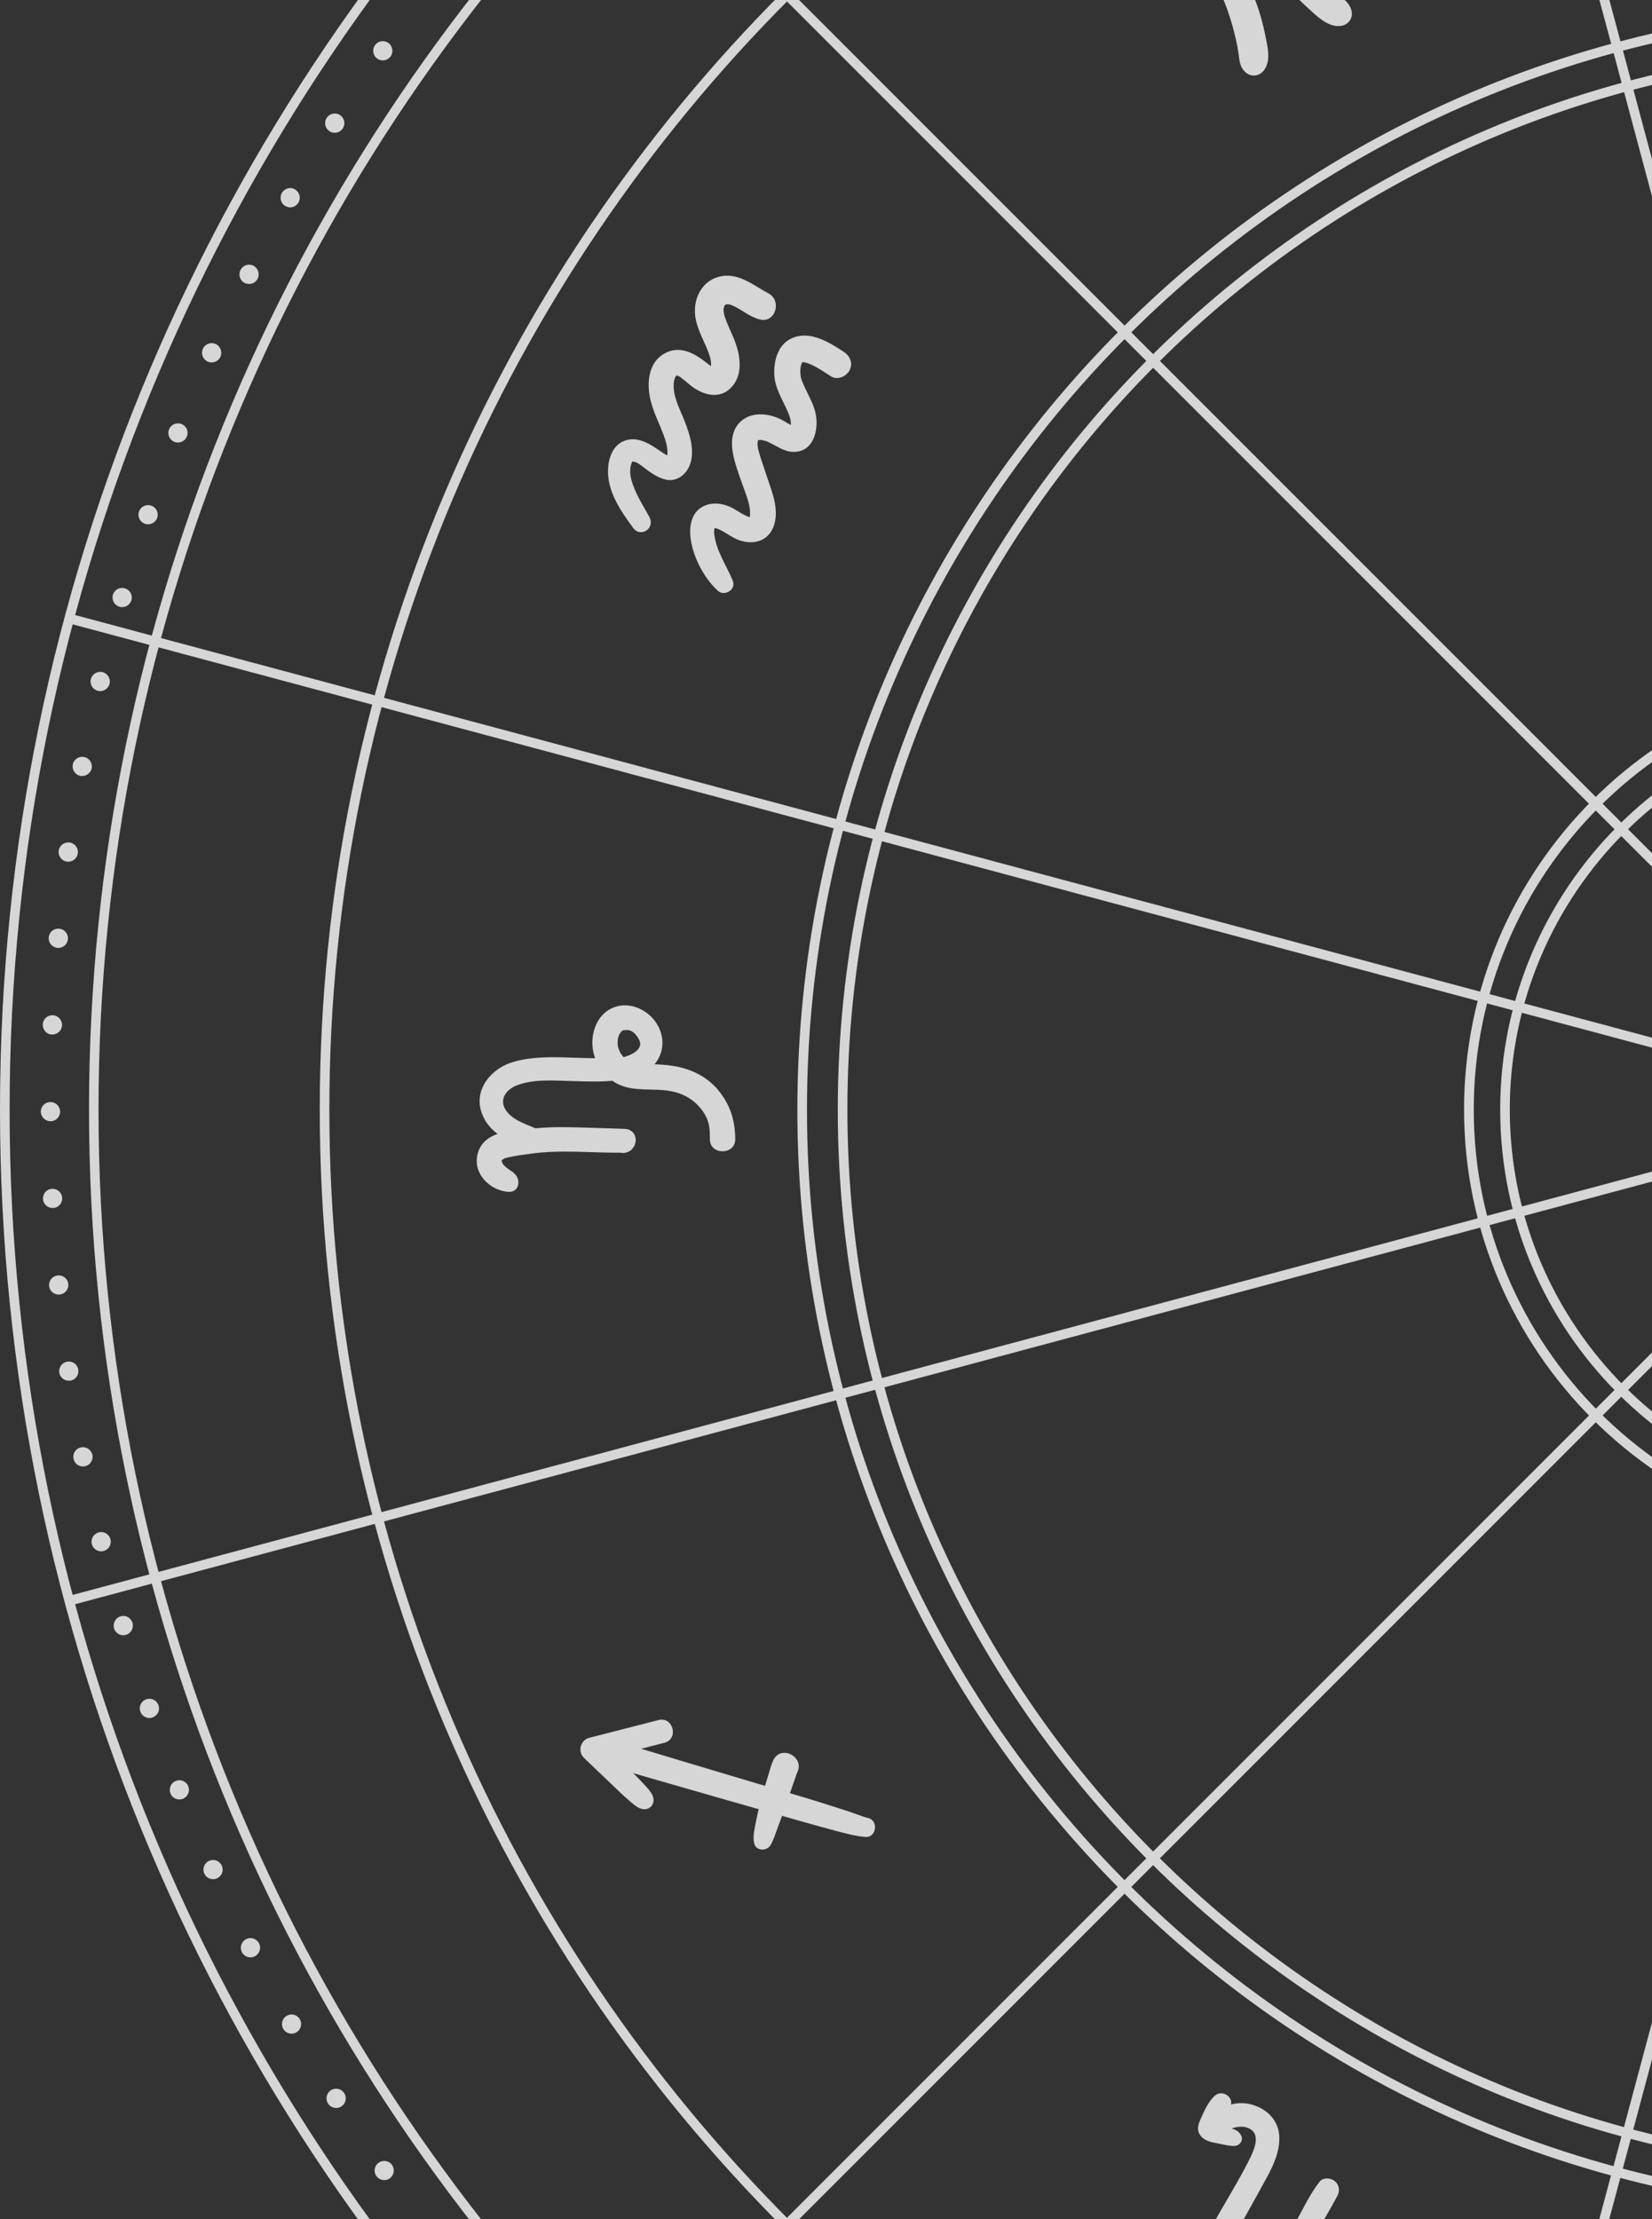 <svg width="417" height="560" viewBox="0 0 417 560" fill="none" xmlns="http://www.w3.org/2000/svg">
<rect x="0" y="0" width="417" height="560" fill="#333333" stroke="none"/>
<g opacity="0.8" clip-path="url(#clip0_109_5472)">
<path d="M480.012 760C215.339 760 0 544.685 0 280.012C0 15.339 215.339 -200 480.012 -200C744.685 -200 960.024 15.339 960.024 280.012C960.024 544.685 744.685 760.024 480.012 760.024V760ZM480.012 -197.575C216.66 -197.575 2.425 16.66 2.425 280.012C2.425 543.364 216.66 757.575 480.012 757.575C743.364 757.575 957.575 543.34 957.575 280.012C957.575 16.684 743.34 -197.575 480.012 -197.575Z" fill="white"/>
<path d="M480.011 737.553C227.725 737.553 22.469 532.296 22.469 280.011C22.469 27.726 227.701 -177.555 480.011 -177.555C732.32 -177.555 937.552 27.702 937.552 279.987C937.552 532.272 732.296 737.529 480.011 737.529V737.553ZM480.011 -175.13C229.046 -175.13 24.869 29.046 24.869 280.011C24.869 530.976 229.046 735.128 479.987 735.128C730.928 735.128 935.104 530.952 935.104 280.011C935.104 29.07 730.952 -175.13 480.011 -175.13Z" fill="white"/>
<path d="M480.013 679.29C259.848 679.29 80.711 500.177 80.711 279.989C80.711 59.8 259.824 -119.289 480.013 -119.289C700.201 -119.289 879.315 59.824 879.315 280.013C879.315 500.201 700.201 679.315 480.013 679.315V679.29ZM480.013 -116.864C261.169 -116.864 83.136 61.169 83.136 280.013C83.136 498.857 261.169 676.89 480.013 676.89C698.857 676.89 876.866 498.857 876.866 280.013C876.866 61.169 698.833 -116.864 480.013 -116.864Z" fill="white"/>
<path d="M480.01 558.755C326.32 558.755 201.27 433.704 201.27 280.014C201.27 126.324 326.32 1.273 480.01 1.273C633.7 1.273 758.751 126.324 758.751 280.014C758.751 433.704 633.7 558.755 480.01 558.755ZM480.01 3.698C327.64 3.698 203.694 127.644 203.694 280.014C203.694 432.384 327.64 556.33 480.01 556.33C632.38 556.33 756.326 432.384 756.326 280.014C756.326 127.644 632.38 3.698 480.01 3.698Z" fill="white"/>
<path d="M466.906 747.105C466.906 745.76 468.059 744.704 469.403 744.728C470.747 744.752 471.828 745.88 471.78 747.225C471.756 748.545 470.627 749.601 469.283 749.577C467.939 749.529 466.882 748.449 466.906 747.105ZM488.824 747.201C488.824 745.856 489.857 744.776 491.201 744.728C492.545 744.68 493.65 745.76 493.674 747.081C493.698 748.425 492.641 749.553 491.297 749.577C489.929 749.577 488.848 748.521 488.824 747.201ZM447.293 748.593C445.973 748.497 444.964 747.345 445.036 746C445.108 744.656 446.285 743.648 447.629 743.744C448.973 743.84 449.982 744.992 449.886 746.336C449.79 747.609 448.733 748.593 447.461 748.593H447.293ZM510.718 746.288C510.622 744.944 511.631 743.792 512.951 743.696C514.295 743.6 515.448 744.608 515.544 745.952C515.64 747.297 514.631 748.449 513.311 748.545H513.119C511.847 748.545 510.79 747.561 510.718 746.288ZM425.375 746.552C424.055 746.408 423.07 745.208 423.238 743.864C423.382 742.543 424.607 741.583 425.927 741.727C427.271 741.895 428.232 743.095 428.064 744.44C427.92 745.664 426.863 746.576 425.663 746.576C425.567 746.576 425.471 746.576 425.375 746.576V746.552ZM532.516 744.368C532.372 743.023 533.309 741.847 534.653 741.679C535.973 741.535 537.198 742.471 537.342 743.792C537.51 745.136 536.549 746.336 535.205 746.504H534.941C533.717 746.504 532.66 745.592 532.516 744.368ZM403.577 743.504C402.257 743.263 401.368 742.039 401.584 740.743C401.8 739.398 403.025 738.51 404.369 738.726C405.69 738.942 406.578 740.191 406.362 741.511C406.17 742.687 405.137 743.552 403.961 743.552C403.841 743.552 403.697 743.528 403.577 743.504ZM554.218 741.415C554.002 740.095 554.891 738.846 556.235 738.63C557.555 738.414 558.804 739.302 559.02 740.647C559.236 741.943 558.347 743.167 557.003 743.432C556.883 743.432 556.763 743.432 556.619 743.432C555.443 743.432 554.41 742.591 554.218 741.391V741.415ZM381.947 739.446C380.627 739.182 379.786 737.886 380.074 736.566C380.339 735.269 381.635 734.429 382.931 734.693C384.252 734.981 385.092 736.278 384.828 737.574C384.588 738.726 383.555 739.495 382.427 739.495C382.283 739.495 382.115 739.494 381.947 739.446ZM575.776 737.478C575.488 736.158 576.328 734.837 577.625 734.573C578.945 734.285 580.242 735.149 580.506 736.446C580.794 737.766 579.953 739.038 578.633 739.326C578.489 739.374 578.321 739.374 578.153 739.374C577.025 739.374 576.016 738.606 575.776 737.478ZM360.509 734.381C359.213 734.045 358.445 732.701 358.781 731.404C359.117 730.108 360.437 729.34 361.757 729.676C363.03 730.012 363.822 731.332 363.486 732.629C363.198 733.733 362.214 734.453 361.133 734.453C360.917 734.453 360.725 734.453 360.509 734.381ZM597.094 732.484C596.758 731.188 597.526 729.868 598.823 729.532C600.119 729.196 601.439 729.964 601.799 731.26C602.135 732.557 601.367 733.877 600.071 734.213C599.855 734.285 599.639 734.309 599.447 734.309C598.366 734.309 597.382 733.589 597.094 732.484ZM339.359 728.283C338.087 727.875 337.367 726.507 337.775 725.235C338.159 723.962 339.527 723.242 340.8 723.65C342.096 724.058 342.816 725.403 342.408 726.699C342.096 727.731 341.112 728.379 340.079 728.379C339.839 728.379 339.599 728.379 339.359 728.283ZM618.172 726.531C617.764 725.235 618.484 723.89 619.756 723.482C621.029 723.074 622.397 723.794 622.805 725.066C623.213 726.339 622.493 727.731 621.221 728.115C620.981 728.187 620.717 728.211 620.477 728.211C619.444 728.211 618.508 727.563 618.172 726.531ZM318.449 721.177C317.201 720.745 316.553 719.329 317.009 718.057C317.465 716.808 318.858 716.16 320.13 716.616C321.378 717.072 322.026 718.489 321.57 719.737C321.21 720.721 320.274 721.321 319.29 721.321C319.002 721.321 318.738 721.273 318.449 721.177ZM638.938 719.569C638.481 718.297 639.106 716.904 640.378 716.448C641.626 715.992 643.019 716.64 643.499 717.889C643.955 719.137 643.307 720.553 642.058 721.009C641.77 721.105 641.506 721.153 641.218 721.153C640.234 721.153 639.298 720.553 638.938 719.569ZM297.924 713.111C296.676 712.607 296.099 711.167 296.628 709.918C297.156 708.694 298.572 708.118 299.796 708.622C301.045 709.15 301.621 710.567 301.093 711.791C300.709 712.727 299.82 713.303 298.86 713.303C298.548 713.303 298.236 713.231 297.924 713.111ZM659.295 711.647C658.767 710.422 659.367 708.982 660.592 708.478C661.816 707.95 663.256 708.526 663.784 709.774C664.289 710.999 663.712 712.391 662.488 712.943C662.176 713.087 661.864 713.135 661.528 713.135C660.592 713.135 659.703 712.583 659.295 711.647ZM277.806 704.061C276.582 703.461 276.078 702.044 276.654 700.82C277.23 699.62 278.671 699.115 279.895 699.692C281.095 700.268 281.599 701.708 281.023 702.908C280.615 703.797 279.751 704.301 278.839 704.301C278.479 704.301 278.142 704.229 277.806 704.061ZM679.293 702.788C678.693 701.564 679.221 700.124 680.421 699.547C681.621 698.971 683.086 699.475 683.662 700.7C684.238 701.9 683.734 703.341 682.51 703.941C682.173 704.085 681.813 704.181 681.477 704.181C680.565 704.181 679.701 703.653 679.293 702.788ZM258.121 694.098C256.945 693.498 256.512 691.985 257.137 690.809C257.761 689.633 259.249 689.177 260.426 689.825C261.602 690.449 262.058 691.913 261.41 693.114C260.978 693.93 260.137 694.386 259.273 694.386C258.889 694.386 258.505 694.29 258.121 694.098ZM698.834 692.994C698.186 691.817 698.642 690.329 699.818 689.705C700.995 689.057 702.459 689.513 703.107 690.689C703.731 691.865 703.299 693.378 702.123 693.978C701.739 694.17 701.355 694.266 700.971 694.266C700.106 694.266 699.266 693.81 698.834 692.994ZM238.964 683.223C237.811 682.551 237.427 681.038 238.123 679.886C238.796 678.734 240.308 678.35 241.46 679.046C242.589 679.742 242.973 681.23 242.277 682.383C241.82 683.127 241.028 683.559 240.188 683.559C239.78 683.559 239.348 683.439 238.964 683.223ZM717.895 682.287C717.199 681.134 717.583 679.646 718.736 678.95C719.888 678.254 721.376 678.638 722.072 679.79C722.745 680.942 722.385 682.455 721.232 683.127C720.848 683.343 720.416 683.463 719.984 683.463C719.168 683.463 718.351 683.031 717.895 682.287ZM220.335 671.436C219.23 670.668 218.894 669.203 219.638 668.075C220.383 666.971 221.895 666.658 222.999 667.403C224.128 668.147 224.416 669.659 223.671 670.764C223.215 671.46 222.447 671.844 221.655 671.844C221.199 671.844 220.743 671.724 220.335 671.436ZM736.452 670.692C735.708 669.563 736.02 668.075 737.125 667.331C738.253 666.586 739.765 666.875 740.51 668.003C741.23 669.107 740.918 670.596 739.813 671.364C739.405 671.652 738.925 671.772 738.469 671.772C737.701 671.772 736.932 671.388 736.452 670.692ZM202.258 658.808C201.177 657.992 200.937 656.504 201.729 655.423C202.546 654.343 204.058 654.127 205.138 654.919C206.219 655.711 206.435 657.2 205.643 658.304C205.186 658.952 204.442 659.288 203.698 659.288C203.194 659.288 202.69 659.144 202.258 658.808ZM754.457 658.232C753.665 657.152 753.881 655.639 754.985 654.847C756.042 654.055 757.578 654.271 758.37 655.375C759.163 656.456 758.923 657.968 757.842 658.76C757.41 659.072 756.906 659.24 756.402 659.24C755.658 659.24 754.937 658.88 754.457 658.232ZM184.805 645.365C183.772 644.524 183.604 642.988 184.445 641.956C185.285 640.923 186.821 640.755 187.878 641.596C188.91 642.436 189.078 643.972 188.238 645.004C187.758 645.605 187.037 645.917 186.341 645.917C185.813 645.917 185.261 645.725 184.805 645.365ZM771.862 644.956C771.022 643.924 771.166 642.388 772.222 641.547C773.255 640.707 774.791 640.875 775.631 641.908C776.471 642.94 776.303 644.476 775.271 645.317C774.815 645.677 774.287 645.869 773.735 645.869C773.038 645.869 772.342 645.557 771.862 644.956ZM168.024 631.129C167.016 630.24 166.92 628.704 167.808 627.696C168.696 626.687 170.233 626.591 171.241 627.504C172.249 628.392 172.345 629.928 171.457 630.913C170.977 631.465 170.305 631.729 169.633 631.729C169.056 631.729 168.48 631.537 168.024 631.129ZM788.619 630.889C787.731 629.88 787.827 628.344 788.835 627.456C789.819 626.567 791.356 626.663 792.244 627.648C793.132 628.656 793.06 630.192 792.052 631.081C791.596 631.489 791.019 631.705 790.443 631.705C789.771 631.705 789.099 631.417 788.619 630.889ZM151.916 616.101C150.979 615.14 150.931 613.628 151.868 612.668C152.804 611.707 154.34 611.707 155.301 612.668C156.261 613.604 156.285 615.14 155.349 616.101C154.869 616.581 154.244 616.821 153.596 616.821C152.996 616.821 152.372 616.605 151.916 616.125V616.101ZM804.727 616.029C803.791 615.044 803.791 613.532 804.727 612.596C805.687 611.659 807.224 611.683 808.16 612.644C809.096 613.604 809.096 615.14 808.136 616.077C807.656 616.533 807.056 616.773 806.432 616.773C805.807 616.773 805.183 616.509 804.703 616.029H804.727ZM136.527 600.376C135.591 599.392 135.663 597.856 136.648 596.943C137.608 596.031 139.144 596.079 140.08 597.063C140.993 598.048 140.921 599.584 139.936 600.496C139.48 600.928 138.88 601.144 138.304 601.144C137.632 601.144 137.008 600.88 136.527 600.376ZM820.115 600.448C819.131 599.536 819.083 598 819.995 597.015C820.908 596.031 822.444 595.983 823.428 596.895C824.413 597.808 824.461 599.344 823.548 600.328C823.068 600.832 822.42 601.096 821.772 601.096C821.172 601.096 820.572 600.88 820.115 600.448ZM121.883 583.932C121.019 582.899 121.139 581.363 122.172 580.499C123.18 579.635 124.716 579.755 125.58 580.787C126.445 581.819 126.325 583.332 125.292 584.22C124.836 584.604 124.284 584.772 123.732 584.772C123.06 584.772 122.364 584.484 121.883 583.932ZM834.759 584.148C833.751 583.26 833.631 581.747 834.495 580.739C835.36 579.731 836.872 579.587 837.904 580.451C838.913 581.315 839.057 582.851 838.192 583.884C837.712 584.436 837.016 584.748 836.32 584.748C835.768 584.748 835.216 584.556 834.759 584.148ZM108.032 566.839C107.215 565.783 107.407 564.246 108.464 563.43C109.52 562.614 111.056 562.806 111.873 563.862C112.689 564.918 112.497 566.455 111.441 567.271C110.984 567.607 110.48 567.775 109.952 567.775C109.232 567.775 108.512 567.439 108.032 566.839ZM848.635 567.199C847.579 566.407 847.387 564.846 848.203 563.79C849.019 562.734 850.556 562.542 851.612 563.358C852.668 564.174 852.86 565.711 852.044 566.767C851.564 567.391 850.844 567.703 850.124 567.703C849.596 567.703 849.091 567.535 848.635 567.199ZM94.996 549.098C94.228 548.018 94.492 546.505 95.596 545.737C96.677 544.969 98.213 545.233 98.957 546.313C99.725 547.418 99.461 548.93 98.381 549.698C97.949 550.01 97.469 550.13 96.989 550.13C96.22 550.13 95.476 549.77 94.996 549.098ZM861.719 549.602C860.639 548.81 860.351 547.322 861.119 546.217C861.887 545.137 863.399 544.849 864.504 545.641C865.608 546.409 865.872 547.922 865.104 549.002C864.624 549.674 863.879 550.034 863.111 550.034C862.631 550.034 862.127 549.914 861.719 549.602ZM82.801 530.805C82.081 529.677 82.417 528.164 83.545 527.444C84.697 526.724 86.186 527.06 86.906 528.212C87.626 529.341 87.29 530.829 86.162 531.549C85.754 531.813 85.297 531.933 84.865 531.933C84.049 531.933 83.257 531.525 82.801 530.805ZM873.962 531.429C872.834 530.733 872.498 529.197 873.194 528.068C873.914 526.94 875.427 526.604 876.555 527.324C877.683 528.02 878.019 529.533 877.299 530.661C876.843 531.405 876.051 531.789 875.259 531.789C874.802 531.789 874.37 531.669 873.962 531.429ZM71.494 511.96C70.821 510.784 71.23 509.319 72.406 508.647C73.558 507.999 75.023 508.383 75.695 509.559C76.343 510.712 75.959 512.2 74.806 512.848C74.422 513.064 74.014 513.184 73.606 513.184C72.742 513.184 71.926 512.728 71.494 511.96ZM885.341 512.68C884.165 512.008 883.781 510.519 884.429 509.367C885.101 508.191 886.566 507.783 887.742 508.455C888.894 509.103 889.326 510.591 888.654 511.768C888.222 512.536 887.382 512.992 886.542 512.992C886.134 512.992 885.725 512.896 885.341 512.68ZM61.051 492.587C60.451 491.41 60.931 489.946 62.131 489.322C63.331 488.722 64.772 489.202 65.396 490.402C65.996 491.578 65.516 493.067 64.316 493.667C63.98 493.835 63.595 493.931 63.235 493.931C62.347 493.931 61.483 493.427 61.051 492.587ZM895.832 493.403C894.632 492.803 894.152 491.338 894.752 490.138C895.376 488.938 896.817 488.457 898.017 489.082C899.217 489.682 899.673 491.146 899.073 492.346C898.665 493.187 897.801 493.667 896.912 493.667C896.552 493.667 896.168 493.595 895.832 493.403ZM51.568 472.781C51.016 471.557 51.568 470.116 52.792 469.564C54.017 469.012 55.433 469.564 55.985 470.789C56.538 472.013 56.009 473.429 54.785 473.981C54.449 474.125 54.113 474.198 53.777 474.198C52.864 474.198 51.976 473.669 51.568 472.781ZM905.387 473.669C904.163 473.141 903.634 471.677 904.187 470.453C904.715 469.228 906.155 468.676 907.379 469.228C908.604 469.78 909.156 471.221 908.604 472.445C908.196 473.333 907.307 473.885 906.395 473.885C906.059 473.885 905.723 473.813 905.387 473.669ZM43.022 452.544C42.542 451.295 43.142 449.879 44.39 449.399C45.639 448.895 47.031 449.519 47.535 450.767C48.015 451.991 47.415 453.408 46.167 453.912C45.879 454.032 45.566 454.08 45.278 454.08C44.294 454.08 43.382 453.504 43.022 452.544ZM914.029 453.48C912.781 452.976 912.181 451.583 912.661 450.335C913.141 449.087 914.557 448.486 915.806 448.967C917.054 449.471 917.654 450.863 917.174 452.112C916.79 453.072 915.878 453.648 914.917 453.648C914.629 453.648 914.317 453.6 914.029 453.48ZM35.412 431.874C34.98 430.602 35.652 429.233 36.924 428.801C38.197 428.369 39.565 429.041 39.997 430.313C40.453 431.586 39.757 432.954 38.484 433.386C38.245 433.482 37.98 433.53 37.716 433.53C36.708 433.53 35.748 432.882 35.412 431.874ZM921.687 432.906C920.439 432.474 919.743 431.106 920.175 429.833C920.607 428.561 921.999 427.889 923.272 428.321C924.544 428.753 925.216 430.121 924.784 431.394C924.424 432.402 923.488 433.05 922.48 433.05C922.216 433.05 921.951 433.002 921.687 432.906ZM28.786 410.892C28.426 409.596 29.17 408.227 30.442 407.867C31.739 407.483 33.083 408.251 33.443 409.524C33.827 410.82 33.083 412.164 31.787 412.549C31.571 412.597 31.331 412.645 31.114 412.645C30.058 412.645 29.098 411.948 28.786 410.892ZM928.385 412.044C927.089 411.684 926.321 410.34 926.705 409.044C927.065 407.771 928.433 407.027 929.706 407.387C931.002 407.747 931.746 409.092 931.386 410.388C931.074 411.468 930.09 412.141 929.033 412.141C928.817 412.141 928.601 412.14 928.385 412.044ZM23.168 389.598C22.856 388.302 23.672 386.982 24.969 386.669C26.265 386.357 27.585 387.174 27.898 388.47C28.21 389.766 27.393 391.087 26.097 391.399C25.905 391.447 25.713 391.471 25.521 391.471C24.441 391.471 23.432 390.703 23.168 389.598ZM934.051 390.895C932.754 390.583 931.938 389.286 932.25 387.966C932.562 386.669 933.859 385.853 935.179 386.165C936.475 386.477 937.292 387.798 936.979 389.094C936.715 390.222 935.707 390.967 934.603 390.967C934.435 390.967 934.243 390.943 934.051 390.895ZM18.559 368.064C18.295 366.744 19.159 365.472 20.48 365.232C21.8 364.992 23.072 365.856 23.336 367.176C23.576 368.472 22.712 369.769 21.392 370.009C21.248 370.033 21.08 370.057 20.936 370.057C19.783 370.057 18.775 369.241 18.559 368.064ZM938.732 369.505C937.412 369.265 936.547 367.992 936.787 366.672C937.028 365.352 938.3 364.487 939.62 364.727C940.941 364.968 941.805 366.24 941.565 367.56C941.349 368.737 940.316 369.553 939.188 369.553C939.044 369.553 938.876 369.553 938.732 369.505ZM14.958 346.362C14.766 345.018 15.702 343.794 17.023 343.602C18.367 343.41 19.591 344.346 19.759 345.666C19.951 347.011 19.039 348.235 17.695 348.403C17.599 348.403 17.479 348.403 17.359 348.403C16.158 348.403 15.126 347.539 14.958 346.338V346.362ZM942.381 347.899C941.061 347.731 940.148 346.482 940.316 345.162C940.484 343.842 941.733 342.905 943.077 343.097C944.398 343.29 945.31 344.514 945.142 345.834C944.974 347.059 943.917 347.923 942.717 347.923C942.621 347.923 942.501 347.923 942.381 347.923V347.899ZM12.389 324.492C12.269 323.148 13.254 321.972 14.574 321.852C15.918 321.708 17.119 322.692 17.239 324.036C17.359 325.357 16.375 326.557 15.03 326.677H14.814C13.566 326.677 12.509 325.741 12.389 324.492ZM945.046 326.173C943.701 326.029 942.717 324.852 942.837 323.532C942.981 322.188 944.158 321.203 945.478 321.324C946.822 321.468 947.807 322.644 947.687 323.988C947.566 325.237 946.51 326.173 945.262 326.173H945.046ZM10.853 302.526C10.781 301.182 11.813 300.03 13.158 299.982C14.502 299.934 15.63 300.966 15.702 302.31C15.75 303.631 14.718 304.807 13.374 304.831C11.981 304.855 10.901 303.823 10.853 302.526ZM946.678 304.327C945.334 304.255 944.278 303.126 944.35 301.782C944.422 300.462 945.55 299.429 946.894 299.477C948.239 299.526 949.271 300.678 949.199 302.022C949.151 303.319 948.071 304.327 946.678 304.327ZM10.301 280.512C10.301 279.168 11.405 278.088 12.725 278.088C14.046 278.088 15.174 279.168 15.174 280.512C15.174 281.857 14.094 282.937 12.749 282.937C11.405 282.937 10.301 281.857 10.301 280.512ZM944.854 280.008C944.854 279.84 944.854 279.672 944.902 279.504C944.902 279.36 944.854 279.168 944.854 279C944.854 277.655 945.934 276.575 947.278 276.575C948.623 276.575 949.703 277.655 949.703 279C949.703 279.168 949.703 279.336 949.655 279.504C949.703 279.672 949.703 279.84 949.703 280.008C949.703 281.353 948.623 282.433 947.278 282.433C945.934 282.433 944.854 281.353 944.854 280.008ZM13.11 261.043C11.765 261.043 10.733 259.843 10.805 258.498C10.853 257.178 11.981 256.122 13.326 256.194C14.67 256.266 15.726 257.394 15.654 258.738C15.606 260.035 14.502 261.043 13.23 261.043C13.182 261.043 13.158 261.043 13.11 261.043ZM944.302 257.226C944.23 255.882 945.286 254.729 946.606 254.681C947.951 254.609 949.079 255.641 949.151 256.986C949.223 258.33 948.191 259.458 946.846 259.531C945.43 259.531 944.35 258.522 944.302 257.226ZM14.502 239.197C13.158 239.053 12.173 237.877 12.293 236.556C12.413 235.212 13.59 234.228 14.934 234.348C16.278 234.468 17.263 235.644 17.143 236.988C17.023 238.261 15.966 239.197 14.718 239.197H14.502ZM942.741 235.476C942.621 234.156 943.605 232.955 944.926 232.835C946.27 232.715 947.446 233.699 947.59 235.02C947.734 236.364 946.726 237.54 945.406 237.66C945.31 237.66 945.238 237.66 945.166 237.66C943.917 237.66 942.861 236.724 942.741 235.452V235.476ZM16.879 217.423C15.558 217.231 14.646 216.007 14.814 214.686C15.006 213.342 16.23 212.43 17.551 212.598C18.895 212.79 19.831 214.014 19.639 215.334C19.471 216.559 18.415 217.447 17.215 217.447C17.119 217.447 16.999 217.423 16.879 217.423ZM940.172 213.846C939.98 212.526 940.917 211.301 942.237 211.109C943.581 210.917 944.806 211.829 944.998 213.174C945.19 214.494 944.254 215.718 942.933 215.911C942.813 215.935 942.693 215.935 942.597 215.935C941.397 215.935 940.34 215.07 940.172 213.846ZM20.311 195.793C18.991 195.553 18.127 194.257 18.367 192.936C18.607 191.64 19.879 190.776 21.2 191.016C22.52 191.256 23.384 192.528 23.144 193.848C22.928 195.001 21.896 195.817 20.744 195.817C20.6 195.817 20.456 195.817 20.311 195.817V195.793ZM936.595 192.36C936.331 191.04 937.22 189.791 938.54 189.527C939.86 189.263 941.109 190.127 941.373 191.448C941.637 192.768 940.773 194.065 939.452 194.281C939.284 194.305 939.14 194.329 938.996 194.329C937.844 194.329 936.812 193.512 936.595 192.36ZM24.729 174.331C23.432 174.019 22.616 172.723 22.928 171.402C23.24 170.106 24.561 169.29 25.857 169.602C27.153 169.914 27.97 171.234 27.658 172.531C27.393 173.635 26.385 174.403 25.281 174.403C25.113 174.403 24.921 174.379 24.729 174.331ZM932.01 171.066C931.698 169.746 932.514 168.449 933.811 168.137C935.107 167.825 936.427 168.618 936.74 169.938C937.052 171.234 936.259 172.531 934.939 172.843C934.747 172.891 934.555 172.915 934.387 172.915C933.283 172.915 932.274 172.171 932.01 171.066ZM30.178 153.109C28.882 152.749 28.138 151.405 28.498 150.108C28.882 148.812 30.226 148.092 31.499 148.452C32.795 148.836 33.539 150.156 33.179 151.453C32.867 152.509 31.883 153.205 30.85 153.205C30.61 153.205 30.394 153.205 30.178 153.109ZM926.441 150.012C926.081 148.716 926.801 147.372 928.097 146.988C929.369 146.627 930.738 147.372 931.098 148.644C931.482 149.94 930.738 151.285 929.441 151.645C929.225 151.717 928.985 151.741 928.769 151.741C927.713 151.741 926.753 151.069 926.441 150.012ZM36.612 132.175C35.34 131.743 34.644 130.375 35.076 129.103C35.508 127.83 36.9 127.158 38.172 127.59C39.421 127.998 40.117 129.391 39.685 130.663C39.325 131.671 38.389 132.296 37.38 132.296C37.116 132.296 36.852 132.296 36.612 132.175ZM919.863 129.223C919.431 127.974 920.103 126.582 921.375 126.15C922.648 125.718 924.016 126.39 924.448 127.662C924.88 128.911 924.208 130.279 922.936 130.735C922.672 130.831 922.408 130.879 922.143 130.879C921.135 130.879 920.199 130.231 919.863 129.223ZM44.03 111.506C42.782 111.002 42.181 109.609 42.662 108.361C43.142 107.137 44.558 106.512 45.806 106.993C47.055 107.497 47.679 108.889 47.175 110.137C46.791 111.098 45.879 111.674 44.918 111.674C44.63 111.674 44.318 111.626 44.03 111.506ZM912.301 108.793C911.821 107.545 912.421 106.128 913.669 105.648C914.917 105.144 916.334 105.744 916.814 106.993C917.318 108.241 916.694 109.657 915.47 110.161C915.158 110.257 914.869 110.329 914.557 110.329C913.597 110.329 912.685 109.753 912.301 108.793ZM52.432 91.244C51.208 90.692 50.656 89.252 51.208 88.027C51.76 86.803 53.201 86.251 54.425 86.803C55.649 87.355 56.177 88.796 55.649 90.02C55.241 90.932 54.353 91.46 53.417 91.46C53.081 91.46 52.744 91.388 52.432 91.244ZM903.826 88.772C903.274 87.547 903.826 86.107 905.027 85.555C906.251 85.002 907.691 85.555 908.244 86.779C908.796 88.003 908.268 89.444 907.043 89.996C906.707 90.14 906.371 90.212 906.035 90.212C905.123 90.212 904.234 89.684 903.826 88.772ZM61.771 71.391C60.571 70.815 60.09 69.326 60.715 68.126C61.315 66.926 62.779 66.445 63.956 67.046C65.156 67.67 65.636 69.134 65.036 70.311C64.604 71.175 63.764 71.655 62.875 71.655C62.491 71.655 62.131 71.559 61.771 71.391ZM894.416 69.182C893.816 67.982 894.272 66.517 895.472 65.917C896.672 65.293 898.113 65.773 898.737 66.974C899.337 68.174 898.881 69.638 897.681 70.239C897.321 70.406 896.937 70.502 896.576 70.502C895.688 70.502 894.848 70.022 894.416 69.182ZM72.046 51.993C70.869 51.345 70.485 49.857 71.133 48.705C71.806 47.528 73.27 47.12 74.422 47.768C75.599 48.441 76.007 49.929 75.359 51.081C74.903 51.873 74.086 52.33 73.246 52.33C72.838 52.33 72.43 52.209 72.046 51.993ZM884.069 50.025C883.397 48.873 883.805 47.384 884.981 46.712C886.134 46.064 887.622 46.472 888.294 47.624C888.966 48.801 888.558 50.265 887.382 50.937C886.998 51.153 886.59 51.249 886.182 51.249C885.341 51.249 884.525 50.817 884.069 50.025ZM83.209 33.124C82.056 32.404 81.72 30.916 82.441 29.787C83.161 28.635 84.649 28.299 85.802 29.019C86.93 29.739 87.266 31.228 86.546 32.38C86.09 33.1 85.297 33.508 84.505 33.508C84.049 33.508 83.617 33.388 83.209 33.124ZM872.858 31.396C872.138 30.244 872.474 28.755 873.602 28.035C874.73 27.315 876.243 27.651 876.963 28.779C877.659 29.907 877.347 31.444 876.195 32.14C875.787 32.38 875.355 32.524 874.898 32.524C874.106 32.524 873.314 32.116 872.858 31.396ZM95.236 14.807C94.132 14.039 93.868 12.527 94.636 11.422C95.404 10.318 96.917 10.054 98.021 10.822C99.101 11.59 99.389 13.103 98.621 14.207C98.141 14.879 97.397 15.239 96.629 15.239C96.148 15.239 95.668 15.095 95.236 14.807ZM860.759 13.295C859.966 12.191 860.254 10.654 861.359 9.886C862.463 9.118 863.975 9.382 864.744 10.486C865.512 11.59 865.248 13.103 864.143 13.871C863.711 14.183 863.231 14.303 862.751 14.303C861.983 14.303 861.239 13.943 860.759 13.295ZM108.104 -2.934C107.047 -3.726 106.855 -5.286 107.672 -6.343C108.488 -7.399 110 -7.615 111.08 -6.775C112.137 -5.958 112.329 -4.446 111.513 -3.39C111.032 -2.766 110.312 -2.429 109.592 -2.429C109.064 -2.429 108.56 -2.598 108.104 -2.934ZM847.843 -4.254C847.027 -5.31 847.219 -6.823 848.275 -7.639C849.331 -8.479 850.868 -8.287 851.684 -7.207C852.5 -6.151 852.284 -4.662 851.252 -3.822C850.82 -3.462 850.292 -3.294 849.764 -3.294C849.043 -3.294 848.323 -3.63 847.843 -4.254ZM121.787 -20.05C120.779 -20.915 120.611 -22.451 121.499 -23.483C122.364 -24.492 123.9 -24.636 124.932 -23.747C125.965 -22.883 126.085 -21.371 125.22 -20.338C124.74 -19.762 124.044 -19.474 123.372 -19.474C122.82 -19.474 122.244 -19.666 121.787 -20.05ZM834.111 -21.155C833.247 -22.187 833.367 -23.699 834.399 -24.588C835.408 -25.452 836.944 -25.332 837.808 -24.299C838.672 -23.267 838.552 -21.755 837.544 -20.867C837.088 -20.483 836.512 -20.29 835.96 -20.29C835.288 -20.29 834.591 -20.578 834.111 -21.155ZM136.263 -36.519C135.279 -37.431 135.231 -38.968 136.143 -39.952C137.056 -40.912 138.592 -40.984 139.576 -40.072C140.537 -39.16 140.609 -37.623 139.696 -36.639C139.216 -36.111 138.568 -35.871 137.92 -35.871C137.32 -35.871 136.72 -36.087 136.263 -36.519ZM819.611 -37.407C818.699 -38.391 818.747 -39.928 819.731 -40.84C820.716 -41.752 822.252 -41.704 823.164 -40.72C824.077 -39.736 824.029 -38.199 823.044 -37.287C822.588 -36.855 821.988 -36.639 821.388 -36.639C820.74 -36.639 820.091 -36.903 819.611 -37.407ZM151.484 -52.267C150.547 -53.252 150.547 -54.764 151.484 -55.7C152.444 -56.636 153.98 -56.636 154.917 -55.676C155.853 -54.716 155.805 -53.203 154.869 -52.243C154.412 -51.763 153.788 -51.547 153.188 -51.547C152.588 -51.547 151.916 -51.787 151.46 -52.267H151.484ZM804.367 -52.963C803.407 -53.9 803.383 -55.436 804.319 -56.396C805.255 -57.357 806.792 -57.381 807.752 -56.444C808.712 -55.508 808.736 -53.972 807.8 -53.011C807.32 -52.531 806.696 -52.291 806.048 -52.291C805.447 -52.291 804.847 -52.507 804.367 -52.963ZM167.4 -67.295C166.512 -68.304 166.584 -69.84 167.592 -70.728C168.6 -71.617 170.137 -71.544 171.025 -70.536C171.913 -69.528 171.841 -67.968 170.833 -67.103C170.353 -66.695 169.777 -66.479 169.2 -66.479C168.552 -66.479 167.88 -66.767 167.4 -67.295ZM788.403 -67.799C787.394 -68.688 787.322 -70.224 788.187 -71.232C789.075 -72.241 790.611 -72.337 791.62 -71.448C792.628 -70.56 792.724 -69.024 791.836 -68.016C791.355 -67.487 790.683 -67.199 790.011 -67.199C789.435 -67.199 788.859 -67.391 788.403 -67.799ZM184.013 -81.579C183.148 -82.612 183.316 -84.148 184.373 -84.988C185.405 -85.828 186.941 -85.66 187.782 -84.628C188.622 -83.596 188.454 -82.059 187.421 -81.219C186.965 -80.859 186.437 -80.667 185.885 -80.667C185.189 -80.667 184.493 -80.979 184.013 -81.579ZM771.766 -81.891C770.71 -82.732 770.566 -84.268 771.406 -85.3C772.246 -86.357 773.759 -86.525 774.815 -85.66C775.847 -84.844 776.039 -83.308 775.175 -82.251C774.695 -81.675 773.999 -81.363 773.279 -81.363C772.75 -81.363 772.222 -81.531 771.766 -81.891ZM201.249 -95.047C200.457 -96.127 200.697 -97.64 201.777 -98.456C202.858 -99.248 204.37 -99.008 205.162 -97.928C205.955 -96.847 205.715 -95.335 204.658 -94.543C204.226 -94.207 203.722 -94.063 203.218 -94.063C202.474 -94.063 201.729 -94.399 201.249 -95.047ZM754.481 -95.191C753.401 -95.983 753.161 -97.496 753.953 -98.576C754.745 -99.656 756.282 -99.896 757.362 -99.104C758.443 -98.312 758.683 -96.799 757.89 -95.719C757.41 -95.071 756.666 -94.711 755.922 -94.711C755.418 -94.711 754.913 -94.879 754.481 -95.191ZM219.11 -107.698C218.366 -108.827 218.654 -110.339 219.782 -111.083C220.887 -111.804 222.399 -111.516 223.143 -110.411C223.887 -109.283 223.575 -107.77 222.471 -107.026C222.063 -106.762 221.583 -106.618 221.127 -106.618C220.335 -106.618 219.566 -107.002 219.11 -107.698ZM736.596 -107.698C735.492 -108.467 735.18 -109.931 735.924 -111.059C736.668 -112.164 738.157 -112.476 739.285 -111.732C740.39 -110.987 740.702 -109.499 739.957 -108.371C739.501 -107.674 738.733 -107.29 737.941 -107.29C737.485 -107.29 737.005 -107.41 736.596 -107.698ZM237.523 -119.534C236.851 -120.686 237.211 -122.174 238.363 -122.871C239.516 -123.567 241.004 -123.183 241.7 -122.03C242.373 -120.878 242.012 -119.414 240.86 -118.717C240.476 -118.477 240.044 -118.357 239.612 -118.357C238.796 -118.357 237.979 -118.765 237.523 -119.534ZM718.135 -119.318C716.983 -120.014 716.623 -121.502 717.295 -122.631C717.991 -123.783 719.48 -124.167 720.632 -123.471C721.784 -122.799 722.168 -121.31 721.472 -120.158C721.016 -119.39 720.2 -118.982 719.384 -118.982C718.952 -118.982 718.544 -119.078 718.135 -119.318ZM256.464 -130.457C255.816 -131.633 256.272 -133.097 257.473 -133.746C258.649 -134.37 260.113 -133.938 260.762 -132.761C261.386 -131.585 260.954 -130.121 259.753 -129.472C259.393 -129.28 259.009 -129.184 258.625 -129.184C257.761 -129.184 256.921 -129.64 256.464 -130.457ZM699.17 -130.073C697.97 -130.697 697.538 -132.161 698.162 -133.337C698.786 -134.538 700.274 -134.97 701.451 -134.346C702.627 -133.722 703.083 -132.233 702.435 -131.057C702.003 -130.241 701.163 -129.785 700.298 -129.785C699.914 -129.785 699.53 -129.881 699.17 -130.073ZM275.91 -140.467C275.334 -141.692 275.838 -143.108 277.062 -143.708C278.262 -144.285 279.703 -143.78 280.279 -142.58C280.855 -141.38 280.351 -139.915 279.151 -139.339C278.815 -139.171 278.454 -139.099 278.094 -139.099C277.206 -139.099 276.318 -139.603 275.91 -140.467ZM679.677 -139.915C678.476 -140.491 677.948 -141.932 678.525 -143.156C679.101 -144.357 680.565 -144.861 681.765 -144.285C682.99 -143.684 683.494 -142.268 682.918 -141.068C682.51 -140.179 681.621 -139.675 680.733 -139.675C680.373 -139.675 680.013 -139.747 679.677 -139.915ZM295.787 -149.566C295.259 -150.814 295.835 -152.231 297.084 -152.759C298.308 -153.287 299.724 -152.711 300.253 -151.462C300.781 -150.238 300.204 -148.798 298.956 -148.294C298.668 -148.15 298.332 -148.102 298.02 -148.102C297.084 -148.102 296.171 -148.654 295.787 -149.566ZM659.751 -148.822C658.503 -149.326 657.927 -150.766 658.455 -152.015C658.959 -153.239 660.399 -153.839 661.648 -153.311C662.872 -152.783 663.472 -151.366 662.944 -150.118C662.56 -149.206 661.648 -148.654 660.688 -148.654C660.375 -148.654 660.063 -148.702 659.751 -148.822ZM316.049 -157.728C315.593 -158.977 316.241 -160.369 317.489 -160.825C318.762 -161.305 320.154 -160.657 320.61 -159.409C321.066 -158.136 320.442 -156.744 319.17 -156.288C318.906 -156.192 318.618 -156.144 318.329 -156.144C317.345 -156.144 316.409 -156.744 316.049 -157.728ZM639.442 -156.816C638.169 -157.272 637.521 -158.664 637.977 -159.913C638.433 -161.185 639.826 -161.833 641.098 -161.353C642.346 -160.897 642.995 -159.505 642.539 -158.256C642.178 -157.272 641.242 -156.648 640.258 -156.648C639.994 -156.648 639.706 -156.696 639.442 -156.816ZM336.743 -164.93C336.334 -166.203 337.055 -167.571 338.327 -167.955C339.599 -168.363 340.968 -167.667 341.376 -166.395C341.784 -165.098 341.064 -163.73 339.791 -163.346C339.551 -163.25 339.311 -163.226 339.071 -163.226C338.039 -163.226 337.079 -163.874 336.743 -164.93ZM618.748 -163.802C617.452 -164.21 616.732 -165.554 617.14 -166.851C617.524 -168.123 618.916 -168.819 620.188 -168.435C621.461 -168.051 622.157 -166.683 621.773 -165.41C621.461 -164.354 620.501 -163.706 619.468 -163.706C619.228 -163.706 618.988 -163.706 618.748 -163.802ZM357.748 -171.124C357.412 -172.444 358.18 -173.765 359.477 -174.101C360.773 -174.437 362.094 -173.669 362.43 -172.372C362.79 -171.076 362.021 -169.756 360.725 -169.419C360.509 -169.347 360.293 -169.323 360.101 -169.323C359.021 -169.323 358.036 -170.044 357.748 -171.124ZM597.79 -169.804C596.494 -170.116 595.726 -171.484 596.062 -172.78C596.398 -174.077 597.718 -174.845 599.015 -174.509C600.311 -174.173 601.079 -172.852 600.743 -171.532C600.479 -170.452 599.495 -169.732 598.414 -169.732C598.198 -169.732 598.006 -169.732 597.79 -169.804ZM379.018 -176.357C378.73 -177.654 379.57 -178.95 380.891 -179.238C382.187 -179.526 383.483 -178.686 383.771 -177.366C384.036 -176.069 383.219 -174.773 381.899 -174.485C381.731 -174.485 381.563 -174.437 381.395 -174.437C380.267 -174.437 379.258 -175.205 379.018 -176.357ZM576.592 -174.821C575.272 -175.085 574.432 -176.381 574.72 -177.702C574.984 -178.998 576.28 -179.838 577.601 -179.55C578.897 -179.286 579.761 -177.99 579.473 -176.693C579.233 -175.541 578.201 -174.749 577.097 -174.749C576.929 -174.749 576.76 -174.749 576.592 -174.821ZM400.504 -180.558C400.288 -181.879 401.176 -183.127 402.497 -183.343C403.841 -183.559 405.089 -182.671 405.305 -181.351C405.521 -180.03 404.633 -178.782 403.313 -178.566C403.169 -178.542 403.025 -178.518 402.905 -178.518C401.728 -178.518 400.696 -179.358 400.504 -180.558ZM555.179 -178.806C553.834 -179.046 552.946 -180.27 553.162 -181.591C553.378 -182.911 554.626 -183.823 555.947 -183.607C557.267 -183.391 558.179 -182.143 557.963 -180.823C557.771 -179.622 556.739 -178.782 555.563 -178.782C555.419 -178.782 555.299 -178.782 555.179 -178.806ZM422.182 -183.751C422.014 -185.072 422.974 -186.296 424.295 -186.44C425.639 -186.608 426.863 -185.648 427.007 -184.328C427.175 -182.983 426.215 -181.783 424.871 -181.615H424.583C423.382 -181.615 422.326 -182.503 422.182 -183.751ZM533.597 -181.807C532.252 -181.951 531.316 -183.175 531.46 -184.496C531.628 -185.816 532.804 -186.776 534.149 -186.632C535.469 -186.488 536.429 -185.264 536.285 -183.943C536.141 -182.695 535.085 -181.783 533.861 -181.783C533.765 -181.783 533.669 -181.783 533.597 -181.807ZM443.98 -185.912C443.884 -187.256 444.892 -188.409 446.213 -188.505C447.557 -188.601 448.709 -187.616 448.805 -186.272C448.901 -184.928 447.893 -183.775 446.573 -183.679H446.381C445.132 -183.679 444.052 -184.64 443.98 -185.912ZM511.895 -183.775C510.55 -183.871 509.542 -185.024 509.638 -186.368C509.734 -187.712 510.886 -188.721 512.231 -188.625C513.551 -188.529 514.583 -187.376 514.487 -186.032C514.415 -184.76 513.311 -183.775 512.039 -183.775H511.895ZM465.85 -187.088C465.802 -188.433 466.882 -189.537 468.203 -189.561C469.547 -189.609 470.651 -188.553 470.699 -187.208C470.747 -185.864 469.667 -184.736 468.323 -184.712C466.954 -184.688 465.874 -185.768 465.85 -187.088ZM490.121 -184.76C488.776 -184.76 487.72 -185.888 487.744 -187.232C487.744 -188.577 488.896 -189.633 490.241 -189.609C491.561 -189.609 492.641 -188.457 492.593 -187.136C492.545 -185.816 491.489 -184.76 490.121 -184.76Z" fill="white"/>
<path d="M480.01 548.552C331.938 548.552 211.473 428.087 211.473 280.014C211.473 131.942 331.938 11.477 480.01 11.477C628.083 11.477 748.548 131.942 748.548 280.014C748.548 428.087 628.083 548.552 480.01 548.552ZM480.01 13.901C333.282 13.901 213.897 133.286 213.897 280.014C213.897 426.743 333.282 546.128 480.01 546.128C626.739 546.128 746.124 426.743 746.124 280.014C746.124 133.286 626.739 13.901 480.01 13.901Z" fill="white"/>
<path d="M478.806 279.676L355.055 741.524L357.397 742.151L481.148 280.304L478.806 279.676Z" fill="white"/>
<path d="M479.135 279.154L141.039 617.25L142.754 618.965L480.849 280.869L479.135 279.154Z" fill="white"/>
<path d="M479.679 278.85L17.832 402.602L18.46 404.944L480.307 281.192L479.679 278.85Z" fill="white"/>
<path d="M18.444 155.064L17.816 157.406L479.664 281.158L480.291 278.816L18.444 155.064Z" fill="white"/>
<path d="M142.757 -58.949L141.043 -57.234L479.139 280.861L480.853 279.147L142.757 -58.949Z" fill="white"/>
<path d="M357.428 -182.174L355.086 -181.547L478.838 280.3L481.18 279.673L357.428 -182.174Z" fill="white"/>
<path d="M480.013 390.44C419.108 390.44 369.559 340.89 369.559 279.986C369.559 219.081 419.108 169.531 480.013 169.531C540.918 169.531 590.443 219.081 590.443 279.986C590.443 340.89 540.894 390.44 480.013 390.44ZM480.013 171.98C420.453 171.98 372.007 220.425 372.007 279.986C372.007 339.546 420.453 387.991 480.013 387.991C539.573 387.991 588.019 339.546 588.019 279.986C588.019 220.425 539.573 171.98 480.013 171.98Z" fill="white"/>
<path d="M480.012 381.343C424.124 381.343 378.68 335.875 378.68 280.012C378.68 224.148 424.148 178.68 480.012 178.68C535.875 178.68 581.343 224.148 581.343 280.012C581.343 335.875 535.875 381.343 480.012 381.343ZM480.012 181.08C425.469 181.08 381.104 225.445 381.104 279.988C381.104 334.531 425.469 378.895 480.012 378.895C534.555 378.895 578.919 334.531 578.919 279.988C578.919 225.445 534.555 181.08 480.012 181.08Z" fill="white"/>
<path d="M334.772 585.158C332.491 585.59 330.211 586.79 328.05 587.654C326.682 588.183 325.362 588.807 323.945 589.239C323.345 589.431 321.905 589.983 321.448 589.359C319.744 587.078 321.208 584.101 322.289 581.917C323.057 580.356 323.681 578.724 324.449 577.164C325.265 575.531 326.274 573.971 327.234 572.41C329.155 569.289 330.859 566.048 332.636 562.856C334.268 559.927 336.044 557.046 337.605 554.069C338.205 552.917 338.085 551.548 337.149 550.588C336.14 549.58 334.028 549.316 333.068 550.564C330.571 553.757 328.818 557.622 326.85 561.151C325.938 562.808 325.001 564.44 324.089 566.096C322.457 569.001 320.56 571.786 319.096 574.763C318.256 576.467 317.559 578.268 316.719 579.972C315.831 581.773 315.063 583.669 314.871 585.686C314.559 589.047 315.807 593.104 319.024 594.664C322.361 596.297 326.274 594.352 329.299 592.84C331.819 591.568 335.66 590.727 336.981 587.99C337.725 586.43 336.501 584.822 334.796 585.158H334.772Z" fill="white"/>
<path d="M318.232 578.773C315.303 579.973 313.07 582.326 309.637 581.413C308.581 581.125 307.813 580.237 307.381 579.493C306.876 578.653 306.78 577.764 306.78 576.684C306.78 574.571 307.669 571.955 308.485 570.106C309.901 566.841 311.822 563.792 313.55 560.696C315.663 556.927 317.751 553.182 319.816 549.388C321.544 546.22 323.105 542.715 322.913 539.018C322.673 534.936 319.744 532.128 315.951 531.071C312.182 530.015 308.557 531.408 305.508 533.592C302.699 535.585 305.124 540.146 308.197 538.321C310.357 537.073 313.694 535.729 315.975 537.529C318.232 539.33 316.167 543.339 315.183 545.307C311.51 552.581 306.828 559.375 303.419 566.769C301.139 571.691 299.218 578.124 302.531 583.046C304.596 586.119 308.125 587.847 311.822 587.631C315.639 587.391 319.648 585.158 320.92 581.389C321.4 579.949 319.768 578.148 318.28 578.773H318.232Z" fill="white"/>
<path d="M313.407 539.21C312.759 537.361 310.959 537.145 309.302 536.617C308.51 536.353 306.998 536.401 306.542 535.801C306.734 536.161 306.95 536.497 307.142 536.857C307.142 537.025 307.118 537.193 307.094 537.337C307.19 537.145 307.31 536.929 307.43 536.737C307.766 536.209 308.03 535.657 308.342 535.105C308.966 533.952 309.71 532.896 310.407 531.792C311.895 529.415 308.582 527.062 306.614 528.863C305.149 530.231 304.261 532.08 303.445 533.856C302.676 535.561 301.716 537.409 303.181 539.09C304.141 540.17 305.629 540.554 306.998 540.794C308.558 541.082 310.046 541.538 311.631 541.514C312.759 541.49 313.792 540.338 313.407 539.186V539.21Z" fill="white"/>
<path d="M338.541 598.312C337.413 598.889 336.429 599.513 335.252 599.825C334.796 599.945 334.196 600.017 333.908 599.969C333.068 599.849 332.684 599.057 333.26 600.041C333.356 600.209 333.572 601.649 333.596 601.049C333.74 600.473 333.956 599.849 334.196 599.225C334.34 598.865 334.796 597.712 334.892 597.496C335.324 596.488 335.78 595.48 336.261 594.495C337.317 592.239 338.469 590.006 339.598 587.774C343.607 580.067 347.784 572.817 352.033 565.255C352.105 565.111 352.129 565.087 352.129 565.087C354.169 561.534 348.984 558.534 346.919 562.086C342.814 569.168 338.853 575.746 335.012 582.852C332.78 587.005 330.595 591.062 328.795 595.432C328.194 596.896 327.57 598.336 327.354 599.921C326.97 602.85 328.41 604.65 331.243 605.682C335.156 607.123 339.67 605.034 341.974 601.769C343.535 599.585 340.606 597.256 338.541 598.288V598.312Z" fill="white"/>
<path d="M219.155 458.761C217.402 458.353 215.722 457.561 213.993 457.032C210.2 455.832 206.431 454.584 202.59 453.455C192.627 450.551 152.969 438.643 152.849 438.595C152.512 438.475 154.793 439.316 152.633 438.523C150.952 437.899 149.056 439.244 148.623 440.828C148.119 442.676 149.272 444.213 150.928 444.837C152.464 445.413 154.145 445.797 155.729 446.253C159.45 447.358 206.383 460.873 211.233 462.074C213.585 462.674 216.034 463.37 218.483 463.538C221.267 463.73 221.796 459.385 219.131 458.761H219.155Z" fill="white"/>
<path d="M164.709 453.051C164.253 452.043 163.485 451.274 162.741 450.458C161.324 448.85 159.74 447.361 158.203 445.849C155.995 443.64 153.786 441.432 151.554 439.271C151.097 440.952 150.665 442.608 150.209 444.288C156.043 442.776 161.876 441.264 167.71 439.775C171.407 438.815 169.919 433.077 166.222 434.038C160.388 435.526 154.554 437.014 148.721 438.527C146.536 439.079 145.744 441.96 147.376 443.544C149.609 445.729 151.89 447.865 154.146 450.026C155.659 451.442 157.123 452.931 158.708 454.275C159.596 455.019 160.436 455.86 161.516 456.316C163.701 457.252 165.718 455.307 164.709 453.099V453.051Z" fill="white"/>
<path d="M194.477 465.629C195.294 464.309 195.702 462.772 196.254 461.332C197.022 459.339 197.718 457.347 198.414 455.33C199.087 453.434 200.887 448.224 201.127 447.552C201.343 446.928 201.727 446.376 201.175 447.36C203.312 443.567 197.358 440.158 195.293 443.999C194.741 445.031 194.429 446.28 194.093 447.408C193.469 449.376 192.893 451.369 192.365 453.362C191.765 455.522 191.188 457.683 190.78 459.867C190.444 461.596 190.012 463.348 190.348 465.077C190.756 467.117 193.517 467.213 194.501 465.629H194.477Z" fill="white"/>
<path d="M129.73 295.972C128.722 295.228 127.714 294.724 126.922 293.716C126.802 293.548 126.682 293.187 126.658 292.971C126.658 292.491 126.658 292.371 126.658 292.635C126.321 292.995 127.618 292.203 127.234 292.347C127.786 292.155 128.362 292.035 128.938 291.915C130.451 291.603 131.987 291.411 133.499 291.195C141.422 289.995 149.608 291.003 157.578 290.859C157.314 288.89 157.05 286.922 156.786 284.953C156.162 285.049 155.682 285.433 155.225 285.841C154.025 286.946 154.097 288.962 155.225 290.091C156.45 291.315 158.226 291.147 159.475 290.091C159.523 290.067 159.547 290.019 159.595 289.995C158.874 290.283 158.178 290.595 157.458 290.883C161.371 290.475 161.539 284.953 157.578 284.857C152.465 284.713 147.375 284.473 142.238 284.425C137.268 284.377 132.467 284.881 127.546 285.673C123.729 286.274 120.584 288.482 120.344 292.587C120.08 296.981 124.305 300.581 128.434 300.75C131.171 300.87 131.579 297.413 129.706 296.044L129.73 295.972Z" fill="white"/>
<path d="M136.212 285.195C133.403 283.826 129.61 282.938 127.737 280.225C125.865 277.488 127.737 274.944 130.45 273.887C134.699 272.231 139.62 272.687 144.062 272.783C148.551 272.903 152.992 273.143 157.457 272.351C160.986 271.727 164.467 270.358 166.244 267.046C168.26 263.276 166.988 258.787 163.843 256.074C160.674 253.338 156.113 252.714 152.776 255.474C150.231 257.587 149.199 261.308 149.607 264.477C150.063 268.102 152.128 271.271 155.249 273.167C158.826 275.328 163.243 274.776 167.228 275.064C170.541 275.304 173.518 276.336 175.918 278.665C176.951 279.673 177.887 280.945 178.463 282.29C179.183 284.018 179.183 285.603 179.183 287.427C179.135 291.556 185.641 291.556 185.593 287.427C185.545 282.722 184.369 278.881 181.392 275.208C178.607 271.751 174.454 269.71 170.133 269.014C167.996 268.654 165.812 268.558 163.651 268.51C161.827 268.462 159.594 268.558 158.058 267.358C156.857 266.421 156.161 265.125 155.897 263.661C155.993 264.237 155.897 263.156 155.897 263.156C155.897 263.18 155.969 262.076 155.897 262.604C156.017 261.716 156.137 261.38 156.473 260.804C156.665 260.468 156.833 260.276 157.145 260.084C157.793 259.675 156.881 260.108 157.649 259.916C157.217 260.036 158.346 259.916 158.322 259.916C159.69 259.916 160.746 261.26 161.298 262.316C162.715 265.053 158.682 266.517 156.809 266.925C155.273 267.262 153.52 267.022 151.936 267.046C149.319 267.046 146.702 266.973 144.086 266.877C139.332 266.709 134.483 266.613 129.85 267.886C124.136 269.422 119.383 274.872 121.64 280.969C123.68 286.443 129.61 289.012 135.035 289.588C137.364 289.828 138.252 286.203 136.212 285.219V285.195Z" fill="white"/>
<path d="M163.942 130.475C162.213 127.378 160.245 124.401 159.332 120.92C159.02 119.696 158.924 118.063 159.428 116.863C159.668 116.263 159.644 116.455 160.076 116.527C160.989 116.695 161.877 117.487 162.573 118.015C164.278 119.312 166.006 120.56 168.119 121.04C170.591 121.592 172.824 120.032 173.88 117.895C175.657 114.294 174.12 109.565 172.752 106.108C171.552 103.083 169.727 99.866 170.087 96.505C170.159 95.953 170.327 95.329 170.543 95.041C171.432 93.889 170.759 94.825 170.807 94.777C171.216 94.801 171.552 95.041 171.912 95.305C172.656 95.857 173.376 96.457 174.072 97.058C177.265 99.722 181.826 101.091 184.899 97.418C187.732 94.057 186.748 89.111 185.235 85.438C184.491 83.614 183.603 81.885 182.979 80.013C182.739 79.269 182.643 78.692 182.619 77.876C182.619 78.38 182.787 77.228 182.787 77.252C182.691 77.588 182.715 77.54 182.883 77.156C183.531 76.34 182.499 77.348 183.267 76.82C183.939 76.7 184.275 76.82 185.139 77.204C187.492 78.284 189.269 79.989 191.837 80.613C195.774 81.597 197.383 75.836 194.022 74.059C190.013 71.947 186.268 68.538 181.394 69.858C177.217 70.986 175.105 75.163 175.441 79.269C175.753 83.23 178.225 86.567 179.282 90.312C179.402 90.744 179.522 91.752 179.498 91.968C179.498 92.016 179.21 93.192 179.45 92.544C179.114 93.457 179.858 92.184 179.258 92.88C179.378 92.736 180.194 92.448 179.474 92.688C179.762 92.592 180.314 92.688 179.594 92.52C179.162 92.184 178.778 91.872 178.394 91.584C175.201 89.087 171.576 86.999 167.639 89.255C163.846 91.416 163.293 96.145 164.014 100.058C164.71 103.827 166.63 107.092 167.831 110.693C168.311 112.134 168.671 113.766 168.383 115.279C168.335 115.519 167.903 115.807 168.575 115.231C168.863 114.99 169.055 115.159 168.623 114.99C167.711 114.606 166.846 113.958 166.03 113.406C163.581 111.702 160.557 110.045 157.532 111.269C154.555 112.47 153.523 115.783 153.475 118.735C153.379 124.209 156.74 129.01 159.836 133.235C161.733 135.804 165.454 133.259 163.918 130.523L163.942 130.475Z" fill="white"/>
<path d="M184.973 146.532C183.317 142.547 180.724 138.97 180.268 134.576C180.22 134.12 180.268 133.808 180.34 133.376C180.388 133.088 180.676 133.088 180.172 133.328C180.484 133.184 180.94 133.376 181.276 133.496C182.669 134.048 183.893 135.009 185.213 135.705C188.79 137.625 193.447 137.313 195.176 133.064C196.976 128.647 194.672 123.701 193.327 119.5C192.655 117.412 191.887 115.395 191.359 113.259C191.191 112.538 191.167 111.818 191.311 111.074C191.287 111.218 191.119 111.386 191.503 110.978C191.431 111.098 191.335 111.17 191.191 111.194C191.551 111.098 191.599 111.05 191.287 111.098C192.127 110.93 192.103 111.026 192.799 111.17C193.543 111.314 193.423 111.314 194.24 111.698C196.256 112.634 197.889 113.979 200.241 114.027C205.403 114.147 206.723 108.385 205.883 104.376C205.499 102.552 204.683 100.919 203.866 99.263C203.266 98.038 202.33 96.094 202.162 95.254C201.97 94.173 201.97 93.357 202.114 92.565C202.162 92.349 202.21 92.109 202.258 91.893C202.114 92.517 202.426 91.581 202.45 91.509C203.002 90.812 202.066 91.701 202.786 91.269C202.282 91.581 202.69 91.388 202.69 91.388C203.482 91.46 204.154 91.749 204.875 92.061C206.603 92.853 208.188 93.981 209.796 94.99C211.404 96.022 213.709 94.966 214.477 93.381C215.389 91.508 214.477 89.732 212.869 88.7C209.244 86.347 204.611 83.466 200.169 85.219C196.496 86.659 195.344 90.716 195.44 94.317C195.536 97.942 197.553 100.847 198.921 104.064C199.185 104.712 199.473 105.408 199.569 106.105C199.641 106.537 199.641 106.969 199.641 107.401C199.641 107.089 199.449 108.025 199.641 107.569C199.473 108.073 199.473 107.905 199.713 107.713C200.049 107.449 200.457 107.593 200.097 107.449C199.161 107.065 198.297 106.441 197.409 105.985C194.456 104.4 190.375 103.8 187.518 105.913C183.461 108.937 184.733 114.339 186.077 118.42C186.774 120.557 187.566 122.645 188.31 124.758C188.958 126.582 189.582 128.695 189.246 130.639C189.846 130.543 188.886 130.447 188.838 130.423C189.39 130.567 188.334 130.159 188.334 130.159C186.942 129.511 185.717 128.575 184.325 127.927C182.14 126.918 179.62 126.702 177.459 127.807C174.77 129.151 174.026 132.296 174.242 135.057C174.65 140.074 177.531 145.715 181.204 149.076C182.885 150.613 185.885 148.764 184.973 146.58V146.532Z" fill="white"/>
<path d="M282.535 -36.107C284.167 -34.211 286.088 -32.482 287.84 -30.658C289.689 -28.737 291.609 -26.889 293.386 -24.872C296.891 -20.911 299.916 -16.398 302.676 -11.884C305.485 -7.347 307.982 -2.642 309.782 2.375C310.646 4.8 311.343 7.249 311.919 9.746C312.207 10.946 312.423 12.146 312.615 13.37C312.831 14.859 312.855 16.275 313.767 17.548C315.184 19.564 317.8 19.588 319.193 17.548C320.873 15.075 319.913 11.618 319.385 8.905C318.857 6.241 318.137 3.6 317.224 1.055C315.184 -4.586 312.399 -9.892 309.182 -14.957C306.013 -19.927 302.436 -24.848 298.187 -28.905C296.123 -30.898 293.89 -32.722 291.633 -34.499C289.401 -36.275 287.072 -38.34 284.215 -39.036C282.415 -39.468 281.406 -37.38 282.511 -36.083L282.535 -36.107Z" fill="white"/>
<path d="M306.639 -52.003C305.871 -49.362 306.447 -46.673 306.783 -44.009C307.143 -41.128 307.671 -38.247 308.319 -35.414C309.616 -29.629 312.136 -24.155 314.777 -18.874C317.442 -13.496 320.731 -8.479 324.5 -3.846C326.228 -1.709 328.173 0.211 330.189 2.06C332.302 3.98 335.063 6.789 338.159 6.573C340.632 6.405 341.928 4.101 340.872 1.892C339.864 -0.293 337.175 -1.661 335.423 -3.245C333.526 -4.95 331.774 -6.798 330.093 -8.695C326.588 -12.704 323.731 -17.241 321.211 -21.923C318.666 -26.58 316.289 -31.429 314.513 -36.423C313.625 -38.943 312.904 -41.536 312.232 -44.129C311.56 -46.721 310.912 -49.458 310.024 -51.979C309.448 -53.611 307.143 -53.755 306.615 -51.979L306.639 -52.003Z" fill="white"/>
</g>
<defs>
<clipPath id="clip0_109_5472">
<rect width="960" height="960" fill="white" transform="translate(0 -200)"/>
</clipPath>
</defs>
</svg>
